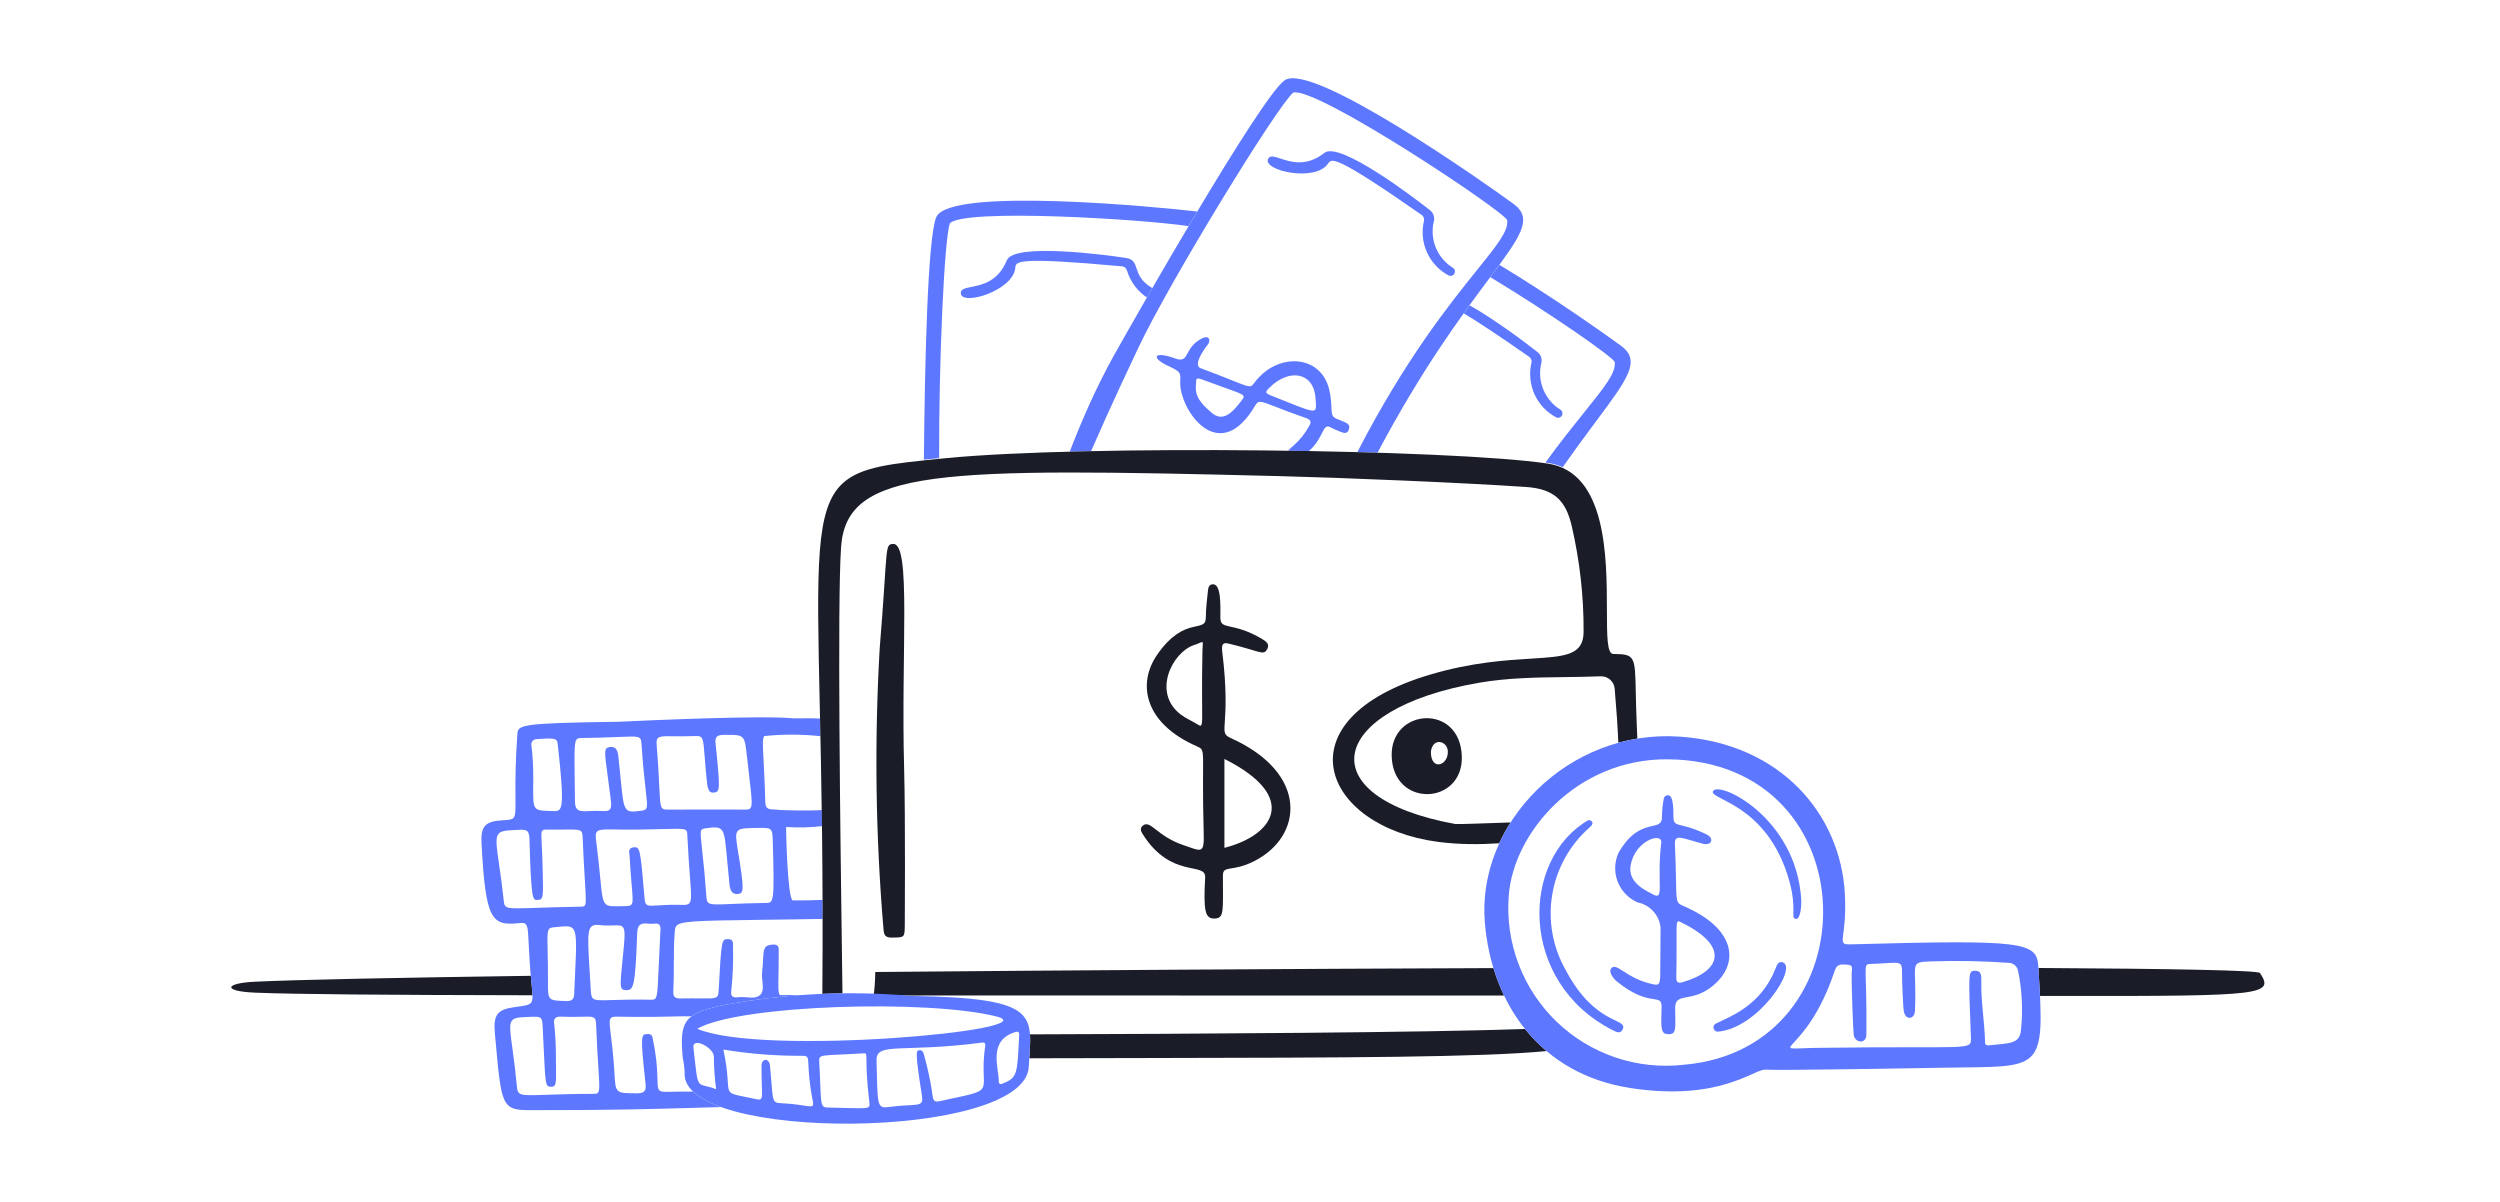 <svg xmlns="http://www.w3.org/2000/svg" width="208" height="100" viewBox="0 0 208 100" fill="none"><mask id="mask0_244_20530" style="mask-type:alpha" maskUnits="userSpaceOnUse" x="-1" y="0" width="209" height="101"><rect x="-0.011" width="206.926" height="100.69" fill="#D9D9D9"></rect></mask><g mask="url(#mask0_244_20530)"><path fill-rule="evenodd" clip-rule="evenodd" d="M72.679 82.826L84.661 82.825C96.314 82.823 109.749 82.822 125.139 82.827C124.786 82.09 124.49 81.328 124.253 80.546C107.302 80.609 89.168 80.724 72.822 80.87C72.806 81.724 72.76 82.355 72.679 82.826ZM44.164 81.187C44.185 81.435 44.209 81.696 44.236 81.971L44.246 82.077C44.275 82.375 44.298 82.614 44.305 82.807C31.777 82.783 24.444 82.723 21.223 82.589C18.476 82.474 18.681 81.794 21.243 81.676C24.872 81.508 33.144 81.341 44.164 81.187ZM169.596 80.536C169.651 81.398 169.698 82.169 169.731 82.86L172.366 82.863C188.345 82.882 189.225 82.761 188.032 80.954C187.886 80.731 180.796 80.599 169.596 80.536Z" fill="#1A1C28"></path><path fill-rule="evenodd" clip-rule="evenodd" d="M68.23 59.787C67.672 59.753 66.999 59.76 66.187 59.767L66.051 59.768C63.456 59.503 53.943 59.937 51.846 60.033L51.441 60.05C43.104 60.165 43.094 60.319 43.042 61.113L43.039 61.158C42.913 62.912 42.861 64.671 42.886 66.43C42.896 67.468 42.901 67.89 42.693 68.076C42.55 68.203 42.307 68.218 41.895 68.241L41.762 68.25C40.395 68.335 39.988 68.729 40.061 70.132C40.398 76.628 40.908 77.04 43.227 76.802C43.903 76.732 43.912 76.928 43.986 78.507C44.024 79.284 44.076 80.397 44.231 81.98L44.24 82.071C44.391 83.58 44.391 83.584 42.913 83.777C41.38 83.98 41.03 84.394 41.172 85.967L41.187 86.13C41.541 90.124 41.667 91.564 42.424 92.079C42.849 92.368 43.474 92.367 44.451 92.363L44.879 92.362C51 92.371 54.643 92.264 58.083 92.163L58.09 92.162L59.987 92.108C58.988 91.749 58.189 91.321 57.661 90.822C56.952 90.808 56.414 90.823 56.007 90.833C55.319 90.852 55.001 90.86 54.85 90.706C54.719 90.572 54.714 90.316 54.703 89.84C54.688 88.769 54.572 87.703 54.354 86.654C54.345 86.608 54.337 86.561 54.33 86.516C54.287 86.242 54.248 86.001 53.848 86.033L53.829 86.034C53.346 86.072 53.258 86.079 53.712 90.189C53.778 90.79 53.579 90.968 52.978 90.964H52.913C52.056 90.958 51.633 90.956 51.412 90.744C51.195 90.537 51.172 90.131 51.124 89.329L51.119 89.239C51.034 87.807 50.91 86.81 50.824 86.118C50.651 84.725 50.632 84.57 51.388 84.586C53.627 84.632 55.14 84.596 56.164 84.57C56.619 84.553 57.074 84.549 57.53 84.559C58.037 84.173 58.824 83.922 59.998 83.663C62.213 83.239 64.451 82.946 66.701 82.785C66.107 82.789 65.493 82.79 64.882 82.788C64.741 82.594 64.75 82.143 64.769 81.171C64.778 80.686 64.79 80.071 64.787 79.296L64.79 79.171C64.8 78.873 64.812 78.557 64.317 78.587C63.553 78.633 63.538 78.912 63.486 79.843C63.471 80.135 63.451 80.492 63.404 80.926C63.38 81.145 63.406 81.385 63.432 81.621C63.479 82.058 63.524 82.485 63.256 82.766C62.988 83.046 62.562 83.011 62.128 82.977C61.893 82.958 61.654 82.938 61.438 82.97C60.867 83.053 60.779 82.806 60.852 82.356C60.972 81.173 61.018 79.982 60.987 78.793L60.989 78.748C61.001 78.443 61.014 78.119 60.544 78.134H60.53C60.05 78.15 60.018 78.151 59.791 82.431C59.756 83.085 59.633 83.083 58.299 83.069C57.868 83.064 57.31 83.057 56.59 83.072C56.193 83.079 55.997 82.936 56.019 82.519C56.058 81.777 56.059 81.035 56.061 80.293C56.063 79.397 56.066 78.5 56.134 77.604L56.137 77.557C56.151 77.376 56.161 77.231 56.223 77.114C56.484 76.62 57.647 76.605 63.666 76.524L66.233 76.49L67.939 76.463L68.444 76.456C68.444 75.919 68.443 75.391 68.441 74.87C67.784 74.904 66.869 74.92 65.942 74.916C65.521 74.591 65.398 69.333 65.404 68.804L65.407 68.805C66.402 68.875 67.401 68.852 68.391 68.736L68.372 67.397C67.309 67.469 65.365 67.419 64.82 67.385C64.69 67.363 64.558 67.352 64.425 67.353C64.041 67.343 63.687 67.335 63.676 66.78C63.634 65.246 63.575 64.124 63.532 63.303C63.463 62 63.434 61.461 63.582 61.242C65.137 61.08 66.706 61.083 68.261 61.251C68.252 60.752 68.24 60.264 68.23 59.787ZM61.402 70.817C61.246 69.864 61.168 69.387 61.371 69.145C61.575 68.901 62.061 68.896 63.038 68.883H63.042C64.252 68.868 64.266 68.868 64.298 70.095C64.443 75.118 64.364 75.119 63.723 75.126L63.684 75.126C62.427 75.143 61.495 75.184 60.803 75.213C58.944 75.294 58.821 75.3 58.769 74.572C58.676 73.234 58.554 71.898 58.402 70.565C58.234 69.031 58.228 68.982 58.708 68.915C60.242 68.704 60.25 68.8 60.484 71.415C60.531 71.924 60.584 72.528 60.661 73.246L60.674 73.382C60.711 73.818 60.764 74.413 61.351 74.381C61.898 74.345 61.942 74.122 61.407 70.851L61.402 70.817ZM57.863 61.239C58.494 61.215 58.505 61.363 58.629 62.959C58.665 63.416 58.709 63.991 58.78 64.715L58.789 64.796C58.86 65.525 58.908 66.02 59.432 65.939C59.896 65.864 59.938 65.703 59.536 61.876C59.476 61.311 59.656 61.145 60.216 61.141L60.283 61.14C61.938 61.127 61.947 61.127 62.137 62.857C62.217 63.588 62.288 64.202 62.348 64.716C62.644 67.237 62.66 67.373 61.938 67.36C61.032 67.339 56.131 67.358 55.636 67.36H55.595C54.942 67.36 54.939 67.294 54.855 65.506C54.818 64.715 54.766 63.588 54.634 61.982C54.574 61.241 54.81 61.243 56.044 61.257C56.502 61.262 57.096 61.269 57.863 61.239ZM52.386 71.26C52.43 72.083 52.488 72.904 52.562 73.725C52.706 75.377 52.706 75.38 51.884 75.392L51.583 75.398C51.004 75.411 50.661 75.418 50.444 75.257C50.129 75.025 50.073 74.441 49.936 73.011C49.862 72.24 49.765 71.223 49.591 69.882C49.474 68.987 49.69 68.99 51.347 69.015C51.78 69.022 52.312 69.029 52.961 69.024C53.737 69.016 54.513 69 55.289 68.978C57.109 68.927 57.161 68.926 57.186 69.481C57.255 71.007 57.341 72.136 57.405 72.969C57.572 75.141 57.584 75.309 56.739 75.287C56.075 75.267 55.411 75.282 54.749 75.332C53.877 75.388 53.682 75.401 53.632 74.799C53.27 70.542 53.256 70.43 52.696 70.5C52.296 70.55 52.334 70.842 52.369 71.101C52.377 71.157 52.383 71.21 52.386 71.26ZM48.442 61.402C49.45 61.39 50.459 61.361 51.466 61.315C53.264 61.239 53.328 61.237 53.373 61.905C53.495 63.737 53.632 64.951 53.726 65.762C53.896 67.262 53.909 67.373 53.363 67.451C51.92 67.653 51.911 67.564 51.649 64.9C51.603 64.437 51.55 63.897 51.48 63.266L51.464 63.104C51.426 62.661 51.377 62.102 50.783 62.15C50.238 62.193 50.275 62.466 50.542 64.433C50.602 64.883 50.676 65.421 50.757 66.067C50.766 66.149 50.777 66.227 50.788 66.302C50.893 67.091 50.952 67.533 50.204 67.479C49.825 67.457 49.444 67.457 49.065 67.48C48.242 67.516 47.847 67.532 47.837 66.668C47.831 66.093 47.824 65.517 47.816 64.942C47.781 62.27 47.772 61.62 48.049 61.458C48.139 61.406 48.256 61.404 48.414 61.402H48.442ZM44.676 61.496C46.245 61.38 46.348 61.433 46.406 61.948C47.026 67.51 46.773 67.502 46.035 67.482L46.018 67.481L45.861 67.476C45.17 67.457 44.795 67.447 44.593 67.255C44.35 67.025 44.355 66.537 44.364 65.466C44.366 65.241 44.367 64.991 44.367 64.712C44.373 63.831 44.325 62.951 44.222 62.076C44.189 61.972 44.195 61.859 44.239 61.759C44.284 61.659 44.364 61.579 44.465 61.535C44.531 61.506 44.604 61.494 44.676 61.499V61.496ZM41.908 74.899C41.797 73.88 41.666 72.864 41.514 71.85C41.15 69.334 41.119 69.124 42.755 69.062C42.857 69.058 42.953 69.053 43.042 69.048C43.708 69.01 44.029 68.993 44.049 69.75C44.191 74.892 44.319 74.888 44.706 74.875H44.719C45.211 74.859 45.205 74.62 45.159 72.77V72.769L45.143 72.106C45.129 71.492 45.106 70.879 45.073 70.266C45.012 69.103 45.009 69.022 45.446 69.025C46.036 69.03 46.51 69.025 46.892 69.02C48.279 69.002 48.446 69 48.471 69.59C48.541 71.29 48.615 72.495 48.668 73.349C48.76 74.838 48.785 75.261 48.606 75.384C48.535 75.432 48.431 75.434 48.286 75.436H48.283C46.748 75.463 45.588 75.501 44.712 75.53C41.988 75.622 41.985 75.622 41.907 74.899H41.908ZM46.428 77.117C46.989 77.063 47.354 77.028 47.584 77.188C48.014 77.488 47.968 78.469 47.836 81.287L47.769 82.753C47.752 83.137 47.548 83.298 47.145 83.288L47.115 83.287C46.355 83.266 45.972 83.256 45.781 83.06C45.587 82.861 45.588 82.472 45.591 81.688C45.593 80.811 45.584 79.935 45.562 79.058C45.523 77.33 45.52 77.197 46.117 77.145L46.428 77.117ZM49.312 91.009C47.565 91.013 46.309 91.056 45.405 91.087C43.216 91.163 43.08 91.168 43.004 90.365C42.903 89.304 42.777 88.246 42.628 87.19C42.315 84.921 42.282 84.681 43.647 84.623L43.95 84.61C44.554 84.582 44.843 84.569 44.988 84.708C45.121 84.835 45.134 85.088 45.157 85.576L45.16 85.623L45.235 87.192C45.38 90.321 45.386 90.43 45.859 90.417C46.274 90.406 46.271 90.188 46.259 88.925C46.255 88.62 46.253 88.315 46.253 88.01C46.255 87.092 46.21 86.174 46.117 85.261C46.032 84.816 46.143 84.561 46.682 84.584C47.443 84.618 48.009 84.602 48.428 84.591C49.364 84.566 49.568 84.56 49.592 85.17C49.658 86.854 49.735 88.053 49.79 88.905C49.923 90.977 49.926 91.008 49.312 91.009ZM49.141 82.175L49.063 80.874C48.851 77.427 48.815 76.838 49.882 76.965C50.36 77.022 50.74 77.007 51.04 76.996C51.88 76.964 52.071 76.957 51.914 78.634C51.865 79.154 51.82 79.603 51.783 79.989C51.569 82.129 51.544 82.378 52.103 82.381C52.701 82.381 52.861 82.155 53.015 77.605C53.043 76.773 53.502 76.811 53.955 76.848C54.111 76.861 54.266 76.875 54.402 76.852C54.998 76.755 54.97 77.154 54.944 77.516L54.936 77.628C54.872 78.824 54.833 79.763 54.801 80.5C54.688 83.151 54.685 83.187 54.122 83.176C52.672 83.149 51.652 83.182 50.931 83.204C49.912 83.236 49.494 83.249 49.312 83.049C49.184 82.91 49.169 82.667 49.146 82.254L49.141 82.175Z" fill="#5D78FF"></path><path fill-rule="evenodd" clip-rule="evenodd" d="M123.992 23.058C124.263 22.695 124.516 22.356 124.75 22.036C129.141 24.678 133.687 27.903 134.857 28.757C136.558 30.001 135.465 31.468 132.792 35.054C131.847 36.311 130.922 37.583 130.017 38.87C129.621 38.693 129.202 38.571 128.772 38.51L128.58 38.481C129.837 36.753 130.947 35.374 131.849 34.253C133.499 32.202 134.455 31.015 134.346 30.132H134.345C134.3 29.762 128.874 26.004 123.992 23.058ZM127.195 29.665C124.592 27.85 122.897 26.734 121.779 26.069C121.944 25.84 122.105 25.617 122.263 25.399C124.47 26.636 127.087 28.637 127.847 29.237C128.019 29.347 128.149 29.512 128.216 29.705C128.283 29.897 128.284 30.107 128.218 30.3C128.061 31.024 128.133 31.779 128.425 32.459C128.717 33.14 129.214 33.713 129.847 34.098C129.903 34.139 129.946 34.194 129.972 34.258C129.998 34.322 130.005 34.393 129.993 34.461C129.981 34.529 129.95 34.592 129.903 34.643C129.857 34.694 129.797 34.731 129.73 34.75C129.64 34.774 129.544 34.762 129.462 34.718C128.677 34.298 128.052 33.633 127.68 32.824C127.309 32.015 127.212 31.107 127.405 30.239C127.439 30.133 127.436 30.02 127.398 29.916C127.36 29.812 127.289 29.724 127.195 29.665Z" fill="#5D78FF"></path><path fill-rule="evenodd" clip-rule="evenodd" d="M76.868 38.244C77.273 38.203 77.697 38.159 78.139 38.117C78.097 30.592 78.555 19.808 79.034 18.574C80.27 17.326 95.089 18.233 98.888 18.817L99.613 17.599C99.587 17.596 99.561 17.593 99.535 17.59C96.78 17.268 79.005 15.499 77.898 18.064C77.17 19.744 76.933 30.662 76.868 38.244ZM95.423 24.75L95.873 23.968C94.916 23.416 94.719 22.813 94.562 22.334C94.418 21.894 94.308 21.558 93.672 21.459C92.11 21.22 84.375 20.173 83.769 21.654C83.043 23.431 81.707 23.697 80.82 23.873C80.291 23.979 79.922 24.052 79.937 24.396C79.987 25.496 84.307 24.187 84.472 22.291L84.473 22.274C84.518 21.754 84.552 21.358 93.315 22.155C93.584 22.18 93.691 22.308 93.78 22.551C94.058 23.451 94.638 24.228 95.423 24.75Z" fill="#5D78FF"></path><path fill-rule="evenodd" clip-rule="evenodd" d="M106.858 6.695C104.792 8.255 94.471 26.347 92.635 29.652C91.289 32.072 90.077 34.783 88.998 37.578C89.582 37.562 90.175 37.547 90.777 37.535C92.451 33.701 94.124 30.175 94.599 29.17L94.601 29.168L94.707 28.942C97.269 23.501 106.286 8.774 107.597 7.705C109.518 7.158 125.326 17.695 125.401 18.328C125.51 19.211 124.555 20.397 122.906 22.445C120.601 25.309 116.94 29.857 112.928 37.617L114.612 37.664C118.317 30.669 121.628 26.226 123.849 23.246C126.521 19.662 127.614 18.196 125.913 16.953C123.676 15.319 109.086 5.013 106.858 6.695ZM108.901 37.528C109.508 36.991 109.79 36.433 109.991 36.035C110.216 35.59 110.34 35.346 110.703 35.558C110.986 35.705 111.279 35.833 111.578 35.942C111.825 36.046 112.08 36.088 112.202 35.792C112.396 35.315 112.122 35.208 111.53 34.976C111.426 34.934 111.311 34.889 111.187 34.837C110.803 34.675 110.792 34.404 110.772 33.886C110.758 33.533 110.74 33.067 110.597 32.444C109.906 29.425 106.203 29.309 104.341 31.879C104.059 32.269 103.965 32.231 102.523 31.652C101.92 31.411 101.082 31.074 99.897 30.635C99.262 30.4 100.089 29.172 100.472 28.693C100.767 28.331 100.616 27.85 100.014 28.152C99.281 28.516 99.015 29.005 98.813 29.377C98.585 29.797 98.439 30.064 97.792 29.828C95.957 29.16 95.697 29.769 97.278 30.487C98.223 30.916 98.217 31.076 98.198 31.553C98.19 31.738 98.181 31.97 98.224 32.284C98.549 34.628 101.587 38.59 104.434 33.74C104.701 33.288 104.841 33.342 106.17 33.86C106.749 34.086 107.554 34.398 108.692 34.796C109.101 34.939 109.097 35.149 108.922 35.443C108.581 36.073 108.128 36.636 107.585 37.103C107.435 37.219 107.299 37.352 107.18 37.499C107.757 37.508 108.331 37.517 108.901 37.528ZM110.501 13.603L110.491 13.616C109.417 15.183 105.01 14.189 105.51 13.21C105.666 12.903 106.024 13.022 106.536 13.191C107.393 13.476 108.686 13.903 110.195 12.717C111.454 11.727 117.661 16.454 118.904 17.433C119.076 17.544 119.205 17.708 119.272 17.901C119.34 18.093 119.341 18.303 119.275 18.496C119.118 19.22 119.19 19.975 119.482 20.656C119.774 21.336 120.271 21.909 120.904 22.294C120.977 22.349 121.028 22.43 121.045 22.52C121.062 22.61 121.044 22.704 120.995 22.782C120.947 22.86 120.871 22.916 120.782 22.941C120.694 22.965 120.599 22.956 120.518 22.914C119.733 22.494 119.108 21.829 118.736 21.02C118.365 20.212 118.268 19.304 118.461 18.435C118.495 18.329 118.492 18.216 118.454 18.112C118.417 18.008 118.345 17.92 118.252 17.861C111.032 12.827 110.795 13.172 110.501 13.603ZM105.601 32.27C105.255 32.614 105.269 32.716 105.714 32.891C106.146 33.063 106.529 33.216 106.869 33.353C108.598 34.044 109.209 34.289 109.405 34.101C109.512 33.998 109.496 33.767 109.471 33.409L109.455 33.16C109.331 30.993 107.294 30.584 105.601 32.27ZM99.524 31.816C99.346 32.931 99.851 33.511 100.801 34.334C101.714 35.123 102.473 34.428 103.33 33.286C103.636 32.878 103.563 32.852 101.916 32.265C101.426 32.091 100.797 31.867 99.998 31.569C99.585 31.416 99.478 31.502 99.524 31.816Z" fill="#5D78FF"></path><path d="M75.224 63.969C75.336 68.017 75.279 76.98 75.279 77.001C75.263 78.023 75.248 77.99 74.223 78.007C73.679 78.016 73.547 77.838 73.507 77.305C72.848 69.537 72.742 61.734 73.19 53.952C73.884 45.524 73.579 45.292 74.306 45.255C75.837 45.179 74.954 54.149 75.224 63.969Z" fill="#1A1C28"></path><path d="M115.787 62.916C115.67 58.9 121.508 58.492 121.623 62.945C121.733 66.991 115.913 67.245 115.787 62.916ZM119.048 62.539C119.042 64.18 120.513 63.708 120.46 62.499C120.424 61.657 119.216 61.299 119.048 62.539Z" fill="#1A1C28"></path><path d="M99.55 62.081C95.252 60.19 94.57 56.927 96.287 54.456C98.576 51.168 100.325 52.731 100.325 51.381C100.325 50.622 100.431 49.863 100.506 49.105C100.53 48.867 100.6 48.634 100.898 48.611C101.62 48.566 101.538 50.442 101.534 51.366C101.529 52.503 102.5 51.662 105.041 53.185C105.347 53.374 105.661 53.595 105.427 54.011C105.112 54.576 104.925 54.199 102.249 53.553C101.805 53.445 101.607 53.52 101.689 54.198C102.468 60.567 101.256 60.894 102.387 61.402C108.922 64.332 108.416 69.582 104.357 71.644C102.488 72.593 101.746 71.944 101.746 72.85C101.746 75.794 101.874 76.395 101.059 76.423C100.261 76.45 100.117 75.805 100.269 72.997C100.341 71.665 97.42 73.172 95.046 69.358C94.902 69.126 94.837 68.887 95.096 68.681C95.728 68.189 96.241 69.56 98.453 70.313C99.984 70.834 100.202 71.103 100.147 69.262C99.952 62.178 100.404 62.458 99.55 62.081ZM101.872 70.54C105.969 69.493 108.152 66.304 101.872 63.144V70.54ZM100.043 54.142C100.063 53.169 100.252 53.366 99.337 53.671C97.543 54.264 95.819 57.625 98.259 59.463C98.659 59.766 99.135 59.964 99.568 60.23C100.273 60.659 99.91 60.568 100.043 54.142Z" fill="#1A1C28"></path><path fill-rule="evenodd" clip-rule="evenodd" d="M134.219 54.409C133.703 54.403 133.7 52.883 133.696 50.786C133.689 46.34 133.677 39.302 128.768 38.569C120.767 37.373 90.187 36.992 78.688 38.121L78.481 38.142C74.198 38.563 71.628 38.815 70.113 40.211C67.844 42.305 67.947 46.969 68.202 58.626C68.334 64.607 68.505 72.428 68.418 82.688C68.977 82.666 69.535 82.651 70.094 82.644C70.085 81.875 70.073 81.007 70.059 80.057C69.92 69.82 69.653 50.209 69.977 45.519C70.428 38.96 78.072 38.901 106.485 39.614C111.428 39.738 121.444 40.144 126.96 40.516C129.281 40.675 130.261 41.609 130.762 43.74C131.434 46.628 131.768 49.585 131.756 52.55C131.756 54.528 130.222 54.623 127.38 54.799C125.278 54.928 122.461 55.103 119.021 56.117C106.437 59.824 109.901 68.775 119.68 70.049C121.473 70.281 123.191 70.259 124.736 70.162C125.01 69.565 125.327 68.985 125.681 68.427C123.284 68.515 121.214 68.582 121.08 68.558C108.815 66.322 110.386 58.979 123.081 56.801C125.442 56.395 127.824 56.365 130.206 56.334C131.193 56.321 132.18 56.309 133.165 56.269C133.458 56.256 133.743 56.356 133.963 56.549C134.183 56.742 134.319 57.013 134.343 57.304C134.493 59.049 134.592 60.535 134.644 61.796C135.161 61.653 135.689 61.536 136.227 61.448C136.213 61.095 136.199 60.774 136.186 60.497C136.133 59.32 136.113 58.371 136.097 57.606C136.033 54.566 136.03 54.43 134.219 54.409ZM128.673 87.449C128.017 86.895 127.416 86.279 126.879 85.609C118.664 85.912 99.326 86.02 85.697 86.058C85.735 86.59 85.694 87.202 85.647 87.902L85.638 88.049C89.119 88.039 92.42 88.033 95.538 88.028H95.552C111.894 87.998 123.179 87.977 128.673 87.449Z" fill="#1A1C28"></path><path d="M75.846 82.863C70.552 82.394 65.218 82.663 59.998 83.663C56.962 84.336 56.515 84.946 56.804 87.999C56.891 88.404 56.943 88.815 56.962 89.228C56.492 95.065 85.276 94.904 85.595 88.763C85.817 84.468 86.719 83.034 75.846 82.863ZM72.928 88.221C72.883 86.663 75.093 87.621 81.765 86.737C81.793 86.732 81.822 86.733 81.849 86.741C81.876 86.749 81.901 86.763 81.922 86.782C81.943 86.801 81.959 86.825 81.969 86.851C81.979 86.878 81.982 86.906 81.979 86.934C81.376 90.957 83.136 90.573 78.974 91.443C77.739 91.701 77.656 91.914 77.533 90.749C77.382 89.792 77.176 88.845 76.917 87.911C76.862 87.663 76.777 87.33 76.485 87.377C76.229 87.419 76.109 87.404 76.706 91.168C76.871 92.204 76.302 91.786 73.872 92.11C72.905 92.245 73.03 91.74 72.928 88.221ZM68.16 88.337C68.123 87.668 68.243 87.861 71.784 87.639C72.349 87.603 71.845 87.634 72.333 91.738C72.405 92.35 72.258 92.209 68.871 92.147C68.17 92.135 68.352 91.83 68.161 88.337H68.16ZM60.184 87.325C62.371 87.685 64.585 87.859 66.8 87.843C67.583 87.859 66.956 88.219 67.629 91.628C67.784 92.414 67.275 91.877 64.936 91.783C64.146 91.752 64.344 91.46 64.059 88.649C63.994 88.007 63.36 88.037 63.358 88.682C63.35 91.238 63.616 91.6 62.947 91.456C59.577 90.718 61.099 91.537 60.184 87.325ZM59.395 87.89C59.397 88.803 59.459 89.715 59.583 90.62C57.867 89.961 58.129 90.979 57.693 87.162C57.583 86.246 59.36 87.136 59.392 87.89H59.395ZM58.009 85.59C61.551 83.579 77.263 83.135 82.925 84.577C87.371 85.71 63.338 87.911 58.006 85.59H58.009ZM84.8 86.026C84.627 89.415 84.694 89.662 83.336 90.188C83.308 90.198 83.278 90.201 83.249 90.197C83.219 90.193 83.192 90.182 83.168 90.164C83.144 90.146 83.125 90.123 83.113 90.096C83.101 90.069 83.095 90.039 83.097 90.01C83.152 88.966 82.087 86.502 84.573 85.84C84.601 85.834 84.629 85.834 84.657 85.84C84.684 85.847 84.71 85.86 84.731 85.878C84.753 85.896 84.77 85.918 84.782 85.944C84.793 85.97 84.799 85.998 84.797 86.026H84.8Z" fill="#5D78FF"></path><path d="M146.885 88.995C145.957 88.924 143.084 91.674 135.637 90.523C128.124 89.362 124.098 83.505 123.538 76.751C122.854 68.508 130.476 60.627 139.792 61.289C148.246 61.89 153.12 67.825 153.489 74.315C153.706 78.133 152.719 78.605 153.933 78.571C168.384 78.173 169.465 78.358 169.589 80.408C170.154 89.377 169.966 88.692 161.7 88.834C159.95 88.863 147.989 89.079 146.885 88.995ZM138.747 63.174C131.142 63.114 125.887 69.324 125.528 74.541C125.379 76.469 125.658 78.407 126.346 80.215C127.033 82.022 128.111 83.656 129.503 84.999C130.896 86.341 132.568 87.358 134.4 87.979C136.232 88.599 138.179 88.807 140.1 88.587C155.865 87.237 155.662 63.307 138.747 63.174H138.747ZM155.282 86.093C155.274 86.854 154.395 86.804 154.233 86.144C154.19 85.972 154.035 82.069 154.059 80.957C154.059 80.702 154.233 80.282 153.74 80.266C153.327 80.253 152.861 80.119 152.66 80.729C150.25 88.042 146.489 87.246 151.248 87.181C164.025 87.007 164.021 87.463 163.98 86.334C163.791 81.033 163.722 80.779 164.295 80.765C164.842 80.752 164.86 81.132 164.846 81.671C164.811 83.312 165.104 84.935 165.151 86.571C165.156 86.781 165.139 87.01 165.465 86.974C167.16 86.779 168.048 86.899 168.147 85.678C168.317 84.047 168.237 82.4 167.908 80.794C167.876 80.598 167.774 80.42 167.621 80.294C167.468 80.167 167.274 80.1 167.076 80.106C164.935 79.954 162.787 79.915 160.642 79.989C158.734 80.061 159.512 80.092 159.324 84.108C159.291 84.803 158.566 84.932 158.4 84.152C158.34 83.87 158.237 81.509 158.246 80.769C158.258 79.828 157.851 80.135 155.594 80.204C154.945 80.228 155.347 80.379 155.282 86.093H155.282Z" fill="#5D78FF"></path><path d="M136.247 75.081C135.683 74.834 135.205 74.425 134.873 73.906C134.541 73.387 134.371 72.782 134.384 72.166C134.393 71.757 134.482 71.354 134.647 70.98C136.497 67.744 138.343 69.424 138.279 67.874C138.283 67.412 138.33 66.953 138.42 66.501C138.422 66.454 138.434 66.408 138.454 66.366C138.475 66.323 138.503 66.285 138.538 66.254C138.573 66.223 138.614 66.199 138.658 66.183C138.703 66.168 138.75 66.161 138.797 66.164C139.275 66.186 139.221 67.598 139.231 68.003C139.252 68.917 139.772 68.334 141.986 69.424C142.665 69.758 142.404 70.383 141.693 70.2C139.942 69.747 139.31 69.328 139.353 70.251C139.579 75.146 139.229 75.018 140.1 75.394C144.613 77.342 144.763 80.394 142.261 82.21C140.597 83.418 139.347 82.533 139.373 83.915C139.407 85.671 139.467 86.06 138.808 86.042C138.181 86.026 138.183 85.647 138.243 83.826C138.283 82.508 137.302 83.957 134.448 81.597C134.305 81.478 133.759 80.857 134.079 80.536C134.522 80.091 135.265 81.319 137.243 81.821C137.918 81.992 138.091 82.043 138.128 81.296C138.128 81.202 138.167 77.249 138.156 77.154C138.1 76.651 137.884 76.178 137.541 75.805C137.198 75.432 136.745 75.178 136.247 75.081ZM139.469 81.326C139.461 81.702 139.602 81.83 139.97 81.725C143.12 80.819 144.024 78.766 139.823 76.711C139.318 76.464 139.558 76.86 139.469 81.326ZM138.219 70.085C138.269 69.213 136.009 69.951 135.665 72.021C135.42 73.492 137.057 74.143 137.484 74.391C138.542 75.005 137.807 73.487 138.219 70.085Z" fill="#5D78FF"></path><path d="M132.163 68.226C132.599 68.28 132.572 68.579 132.278 68.82C130.62 70.266 129.514 72.242 129.149 74.412C128.783 76.582 129.181 78.811 130.274 80.721C132.714 85.354 135.443 84.675 135.013 85.632C134.818 86.07 134.435 85.842 134.179 85.712C126.348 81.734 126.484 71.498 132.163 68.226Z" fill="#5D78FF"></path><path d="M149.863 74.834C149.887 75.229 149.827 76.487 149.428 76.453C148.919 76.411 149.55 75.686 148.849 73.222C147.037 66.864 142.203 66.539 142.521 65.835C142.943 64.9 149.446 67.978 149.863 74.834Z" fill="#5D78FF"></path><path d="M142.902 85.835C142.818 85.832 142.737 85.8 142.675 85.744C142.613 85.688 142.572 85.611 142.561 85.528C142.55 85.445 142.568 85.36 142.613 85.289C142.659 85.218 142.727 85.166 142.808 85.141C143.966 84.556 146.501 83.677 147.721 80.59C147.826 80.322 147.951 79.94 148.328 80.068C149.594 80.499 146.276 85.577 142.902 85.835Z" fill="#5D78FF"></path></g></svg>